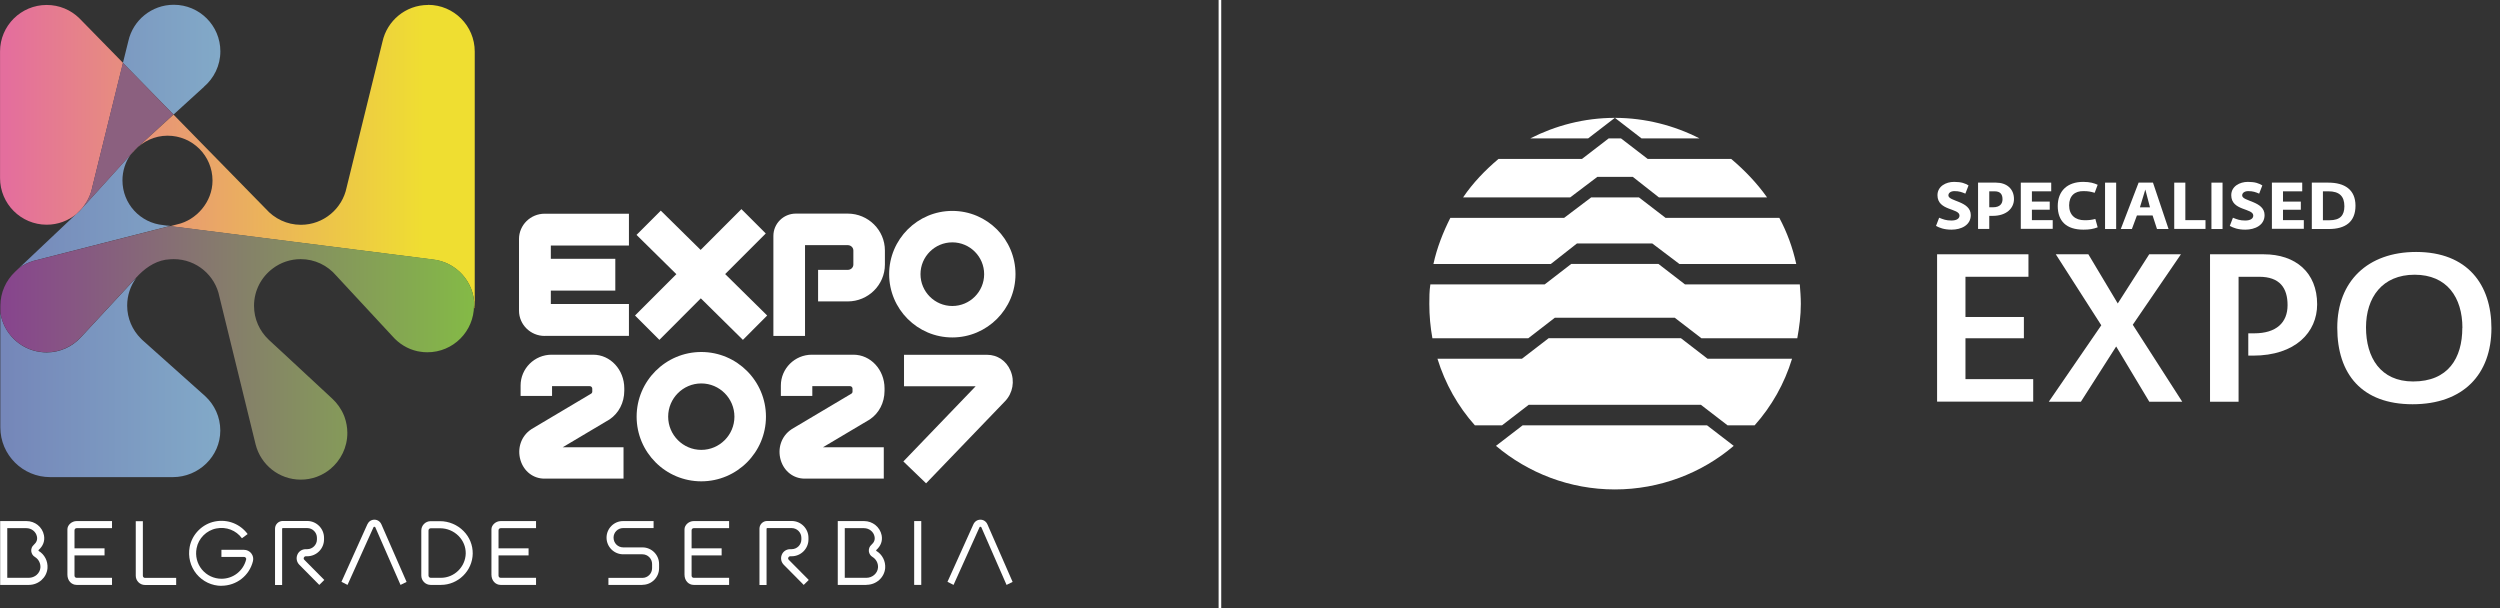 <svg width="226" height="55" viewBox="0 0 226 55" fill="none" xmlns="http://www.w3.org/2000/svg">
<rect x="0" y="0" width="226" height="55" fill="#333333" stroke="none"/>
<g clip-path="url(#clip0_1144_228)">
<path d="M18.556 35.818L12.947 30.807C12.913 30.773 12.879 30.748 12.845 30.715L12.82 30.689C12.82 30.689 12.769 30.639 12.744 30.613C11.976 29.854 11.496 28.791 11.496 27.627C11.496 26.691 11.799 25.83 12.314 25.13C12.297 25.13 11.96 25.484 11.841 25.611L7.294 30.512C6.527 31.339 5.43 31.862 4.207 31.862C4.021 31.862 3.836 31.845 3.65 31.82C1.777 31.575 0.293 30.099 0.031 28.234V27.99V31.448C0.023 33.616 0.031 36.333 0.031 38.636C0.031 41.116 2.047 43.132 4.536 43.132H15.621C17.958 43.132 19.915 41.259 19.915 38.922C19.915 37.691 19.392 36.594 18.556 35.818Z" fill="url(#paint0_linear_1144_228)"/>
<path d="M18.427 7.854C19.338 7.078 19.921 5.931 19.921 4.64C19.921 2.312 18.031 0.431 15.711 0.431C13.703 0.431 12.024 1.831 11.603 3.712C11.603 3.712 11.409 4.497 11.113 5.686L15.686 10.359C17.086 9.086 18.41 7.879 18.427 7.862V7.854Z" fill="url(#paint1_linear_1144_228)"/>
<path d="M15.086 20.398C14.976 20.389 14.858 20.372 14.748 20.347C12.682 20.153 11.07 18.424 11.07 16.306C11.07 15.446 11.34 14.645 11.796 13.987L7.527 18.702C7.342 18.938 7.131 19.149 6.903 19.335L1.715 24.236C2.111 23.941 2.558 23.721 3.039 23.578L15.381 20.423L15.094 20.389L15.086 20.398Z" fill="url(#paint2_linear_1144_228)"/>
<path d="M6.98 19.276C7.622 18.71 8.094 17.96 8.305 17.099V17.082C8.305 17.082 10.203 9.406 11.123 5.686L7.234 1.713C7.234 1.713 7.2 1.679 7.183 1.662L7.149 1.628C6.39 0.895 5.361 0.448 4.222 0.448C1.894 0.448 0.004 2.329 0.004 4.657V16.096C0.004 18.424 1.894 20.313 4.222 20.313C5.243 20.313 6.171 19.951 6.905 19.352L6.972 19.284L6.98 19.276Z" fill="url(#paint3_linear_1144_228)"/>
<path d="M7.523 18.711L11.859 13.928C12.011 13.725 12.188 13.54 12.39 13.354C12.39 13.354 14.086 11.81 15.68 10.351L11.108 5.678C10.188 9.398 8.299 17.074 8.299 17.074V17.091C8.079 17.951 7.615 18.702 6.966 19.267L6.898 19.343C7.126 19.149 7.337 18.939 7.523 18.702V18.711Z" fill="#8B607F"/>
<path d="M38.698 0.448C36.673 0.448 34.986 1.873 34.573 3.78L31.334 16.948C30.945 18.871 29.241 20.322 27.2 20.322C25.934 20.322 24.804 19.757 24.028 18.88L15.685 10.36C14.09 11.811 12.395 13.363 12.395 13.363C12.184 13.548 12.007 13.742 11.863 13.936L12.175 13.591C12.918 12.781 13.972 12.266 15.153 12.266C17.397 12.266 19.211 14.08 19.211 16.324C19.211 18.264 17.743 19.9 16.031 20.28L15.373 20.449L39.095 23.46C41.221 23.671 42.882 25.468 42.882 27.653C42.882 27.998 42.95 27.931 42.916 27.653V4.657C42.916 2.329 41.026 0.439 38.698 0.439V0.448Z" fill="url(#paint4_linear_1144_228)"/>
<path d="M42.882 27.635C42.882 25.45 41.22 23.662 39.094 23.443L15.372 20.431L3.03 23.586C2.549 23.73 2.102 23.957 1.705 24.244L1.36 24.573C0.55 25.341 0.035 26.429 0.035 27.635V28.226C0.322 30.276 2.077 31.845 4.211 31.845C5.434 31.845 6.522 31.322 7.299 30.495L12.006 25.425L12.301 25.105C13.001 24.337 13.887 23.654 14.984 23.476C14.984 23.476 14.992 23.476 15.001 23.476C15.026 23.476 15.06 23.476 15.093 23.468C15.296 23.443 15.498 23.426 15.701 23.426C17.751 23.426 19.455 24.885 19.834 26.817L23.108 40.179C23.572 42.009 25.217 43.359 27.191 43.359C28.211 43.359 29.139 42.996 29.865 42.397C30.801 41.621 31.4 40.449 31.4 39.141C31.4 38.635 31.307 38.146 31.147 37.699C31.139 37.673 31.13 37.648 31.122 37.631C31.113 37.606 31.105 37.589 31.096 37.564C30.86 36.982 30.489 36.459 30.034 36.037L25.647 31.963C24.888 31.254 24.331 30.748 24.331 30.748C24.314 30.731 24.297 30.714 24.28 30.697C23.47 29.93 22.964 28.85 22.964 27.644C22.964 26.26 23.631 25.037 24.66 24.269C25.36 23.738 26.237 23.426 27.182 23.426C28.464 23.426 29.612 23.999 30.388 24.91L35.483 30.402C36.065 31.068 36.85 31.558 37.744 31.752C37.761 31.752 37.786 31.752 37.803 31.76C37.845 31.769 37.896 31.777 37.938 31.785C38.166 31.828 38.402 31.845 38.638 31.845C40.967 31.845 42.848 29.955 42.848 27.635H42.882Z" fill="url(#paint5_linear_1144_228)"/>
<path d="M63.397 43.512C60.174 43.512 57.551 40.889 57.551 37.666C57.551 34.444 60.174 31.82 63.397 31.82C66.62 31.82 69.243 34.444 69.243 37.666C69.243 40.889 66.62 43.512 63.397 43.512ZM63.397 34.663C61.743 34.663 60.402 36.013 60.402 37.666C60.402 39.319 61.743 40.669 63.397 40.669C65.05 40.669 66.392 39.319 66.392 37.666C66.392 36.013 65.05 34.663 63.397 34.663Z" fill="white"/>
<path d="M79.894 43.268H72.741C71.737 43.268 70.885 42.61 70.581 41.606C70.261 40.535 70.64 39.421 71.534 38.822L71.594 38.78L76.959 35.591C77.026 35.549 77.068 35.482 77.068 35.406C77.068 35.321 77.068 35.228 77.068 35.136C77.068 35.009 76.967 34.908 76.841 34.908H73.433V35.794H70.59V34.849C70.59 33.314 71.847 32.065 73.39 32.065H77.153C78.705 32.065 79.962 33.423 79.962 35.102V35.33C79.962 36.393 79.464 37.354 78.638 37.911L74.394 40.433H79.894V43.276V43.268Z" fill="white"/>
<path d="M83.714 43.689L81.664 41.715L88.202 34.916H81.723V32.074H89.24C90.168 32.074 90.977 32.622 91.349 33.508C91.754 34.452 91.559 35.532 90.868 36.258L83.722 43.689H83.714Z" fill="white"/>
<path d="M56.367 43.268H49.213C48.209 43.268 47.358 42.61 47.054 41.606C46.733 40.535 47.113 39.421 48.007 38.822L48.066 38.78L53.431 35.591C53.499 35.549 53.541 35.482 53.541 35.406C53.541 35.321 53.541 35.228 53.541 35.136C53.541 35.009 53.44 34.908 53.313 34.908H49.905V35.794H47.062V34.849C47.062 33.314 48.319 32.065 49.863 32.065H53.625C55.178 32.065 56.435 33.423 56.435 35.102V35.33C56.435 36.393 55.937 37.354 55.11 37.911L50.867 40.433H56.367V43.276V43.268Z" fill="white"/>
<path d="M86.09 30.505C82.935 30.505 80.379 27.94 80.379 24.785C80.379 21.63 82.943 19.066 86.09 19.066C89.237 19.066 91.801 21.63 91.801 24.785C91.801 27.94 89.237 30.505 86.09 30.505ZM86.09 21.909C84.504 21.909 83.213 23.199 83.213 24.785C83.213 26.371 84.504 27.662 86.09 27.662C87.676 27.662 88.967 26.371 88.967 24.785C88.967 23.199 87.676 21.909 86.09 21.909Z" fill="white"/>
<path d="M49.238 30.369C47.956 30.369 46.918 29.34 46.918 28.083V21.605C46.918 20.348 47.956 19.319 49.238 19.319H56.856V22.195H49.795V23.393H55.624V26.27H49.795V27.484H56.856V30.361H49.238V30.369Z" fill="white"/>
<path d="M69.914 30.377V21.326C69.914 20.212 70.825 19.31 71.939 19.31H76.638C78.485 19.31 79.995 20.803 79.995 22.642V23.916C79.995 25.755 78.485 27.248 76.638 27.248H73.955V24.396H76.638C76.916 24.396 77.144 24.186 77.144 23.916V22.642C77.144 22.38 76.916 22.161 76.638 22.161H72.774V30.369H69.922L69.914 30.377Z" fill="white"/>
<path d="M69.352 28.522L65.555 24.777L69.225 21.107L67.023 18.905L63.337 22.592L59.735 19.041L57.541 21.234L61.143 24.785L57.406 28.522L59.608 30.724L63.354 26.97L67.158 30.724L69.352 28.522Z" fill="white"/>
<path d="M83.282 47.105H82.641V52.875H83.282V47.105Z" fill="white"/>
<path d="M72.655 52.876L70.85 51.053C70.613 50.809 70.546 50.463 70.672 50.151C70.799 49.839 71.094 49.645 71.44 49.645H71.567C72.047 49.645 72.444 49.248 72.444 48.767V48.616C72.444 48.135 72.047 47.738 71.567 47.738H69.348C69.348 47.738 69.297 47.764 69.297 47.789V52.884H68.656V47.789C68.656 47.409 68.968 47.097 69.348 47.097H71.567C72.402 47.097 73.085 47.78 73.085 48.616V48.767C73.085 49.602 72.402 50.286 71.567 50.286H71.44C71.331 50.286 71.28 50.37 71.263 50.404C71.246 50.438 71.221 50.531 71.305 50.606L73.111 52.428L72.655 52.876Z" fill="white"/>
<path d="M78.324 52.875H75.734V47.105H78.113C78.889 47.105 79.547 47.645 79.699 48.379C79.8 48.893 79.632 49.349 79.21 49.728V49.796C79.758 50.117 80.07 50.732 80.02 51.365C79.944 52.209 79.21 52.867 78.333 52.867L78.324 52.875ZM76.376 52.234H78.324C78.864 52.234 79.328 51.829 79.37 51.323C79.404 50.935 79.21 50.555 78.881 50.353C78.687 50.243 78.569 50.049 78.544 49.83C78.527 49.61 78.603 49.4 78.771 49.256C79.024 49.028 79.117 48.792 79.058 48.505C78.974 48.067 78.569 47.746 78.105 47.746H76.367V52.234H76.376Z" fill="white"/>
<path d="M58.071 52.875H55.001V52.242H58.071C58.552 52.242 58.949 51.854 58.949 51.365V50.985C58.949 50.505 58.561 50.108 58.071 50.108H56.334C55.507 50.108 54.832 49.433 54.832 48.606C54.832 47.78 55.498 47.105 56.325 47.105H59.084V47.738H56.325C55.853 47.738 55.465 48.126 55.465 48.598C55.465 49.096 55.853 49.484 56.342 49.484H58.08C58.907 49.484 59.581 50.159 59.581 50.985V51.365C59.581 52.192 58.907 52.867 58.08 52.867L58.071 52.875Z" fill="white"/>
<path d="M86.201 52.875L85.652 52.597L87.998 47.392C88.116 47.139 88.352 46.979 88.63 46.979C88.909 46.979 89.145 47.139 89.263 47.401L91.541 52.605L90.992 52.875L88.715 47.67C88.698 47.628 88.647 47.62 88.63 47.62C88.613 47.62 88.563 47.62 88.546 47.67L86.201 52.875Z" fill="white"/>
<path d="M62.714 47.746H65.911V47.105H62.714C62.258 47.105 61.879 47.476 61.879 47.847V51.947C61.879 52.495 62.25 52.875 62.714 52.875H65.911V52.234H62.714C62.604 52.234 62.52 52.15 62.52 52.04V50.209H65.236V49.568H62.52V47.94C62.52 47.83 62.604 47.746 62.714 47.746Z" fill="white"/>
<path d="M15.926 52.883H13.109C12.645 52.883 12.273 52.504 12.273 52.048V47.114H12.915V52.048C12.915 52.158 13.007 52.242 13.109 52.242H15.926V52.883Z" fill="white"/>
<path d="M20.033 52.96C19.156 52.96 18.329 52.572 17.764 51.889C17.207 51.205 16.98 50.32 17.148 49.434C17.368 48.287 18.296 47.359 19.443 47.139C20.582 46.92 21.704 47.359 22.387 48.278L21.872 48.658C21.341 47.941 20.455 47.595 19.561 47.772C18.667 47.941 17.941 48.666 17.773 49.56C17.638 50.252 17.815 50.952 18.253 51.484C18.692 52.015 19.342 52.319 20.025 52.319C21.088 52.319 21.999 51.602 22.252 50.573C22.269 50.497 22.235 50.446 22.218 50.421C22.176 50.37 22.125 50.345 22.058 50.345H20.017V49.704H22.058C22.32 49.704 22.556 49.822 22.716 50.024C22.876 50.227 22.927 50.48 22.868 50.724C22.547 52.041 21.375 52.952 20.017 52.952L20.033 52.96Z" fill="white"/>
<path d="M39.849 52.875H38.929C38.466 52.875 38.086 52.495 38.086 52.032V47.957C38.086 47.493 38.466 47.114 38.929 47.114H39.782C40.575 47.114 41.351 47.443 41.907 48.008C42.456 48.564 42.743 49.29 42.734 50.049C42.709 51.61 41.41 52.875 39.858 52.875H39.849ZM38.938 47.755C38.828 47.755 38.736 47.847 38.736 47.957V52.032C38.736 52.141 38.828 52.234 38.938 52.234H39.858C41.072 52.234 42.076 51.247 42.102 50.032C42.11 49.442 41.882 48.885 41.46 48.455C41.022 48.008 40.414 47.755 39.79 47.755H38.938Z" fill="white"/>
<path d="M2.605 52.875H0.016V47.105H2.395C3.171 47.105 3.829 47.645 3.972 48.379C4.073 48.893 3.905 49.349 3.483 49.728V49.796C4.031 50.117 4.343 50.732 4.293 51.373C4.217 52.217 3.483 52.875 2.605 52.875ZM0.657 52.234H2.605C3.145 52.234 3.609 51.829 3.652 51.323C3.685 50.935 3.491 50.555 3.162 50.353C2.968 50.243 2.85 50.049 2.825 49.83C2.808 49.61 2.884 49.4 3.053 49.256C3.306 49.028 3.398 48.792 3.339 48.505C3.255 48.067 2.85 47.746 2.386 47.746H0.657V52.234Z" fill="white"/>
<path d="M28.862 52.876L27.057 51.053C26.82 50.809 26.753 50.463 26.88 50.151C27.006 49.839 27.301 49.645 27.647 49.645H27.774C28.255 49.645 28.651 49.248 28.651 48.767V48.616C28.651 48.135 28.255 47.738 27.774 47.738H25.555C25.555 47.738 25.504 47.764 25.504 47.789V52.884H24.863V47.789C24.863 47.409 25.175 47.097 25.555 47.097H27.774C28.609 47.097 29.292 47.78 29.292 48.616V48.767C29.292 49.602 28.609 50.286 27.774 50.286H27.647C27.538 50.286 27.487 50.37 27.47 50.404C27.453 50.438 27.428 50.531 27.512 50.606L29.317 52.428L28.862 52.876Z" fill="white"/>
<path d="M31.416 52.875L30.867 52.597L33.212 47.392C33.331 47.139 33.567 46.979 33.845 46.979C34.123 46.979 34.36 47.139 34.478 47.401L36.755 52.605L36.207 52.875L33.929 47.67C33.913 47.628 33.862 47.62 33.845 47.62C33.828 47.62 33.778 47.62 33.761 47.67L31.416 52.875Z" fill="white"/>
<path d="M45.261 47.746H48.458V47.105H45.261C44.805 47.105 44.426 47.476 44.426 47.847V51.947C44.426 52.495 44.797 52.875 45.261 52.875H48.458V52.234H45.261C45.151 52.234 45.067 52.15 45.067 52.04V50.209H47.783V49.568H45.067V47.94C45.067 47.83 45.151 47.746 45.261 47.746Z" fill="white"/>
<path d="M6.929 47.746H10.126V47.105H6.929C6.473 47.105 6.094 47.476 6.094 47.847V51.947C6.094 52.495 6.465 52.875 6.929 52.875H10.126V52.234H6.929C6.819 52.234 6.735 52.15 6.735 52.04V50.209H9.451V49.568H6.735V47.94C6.735 47.83 6.819 47.746 6.929 47.746Z" fill="white"/>
<path d="M110.281 0V55" stroke="white" stroke-width="0.237" stroke-miterlimit="10"/>
<path d="M143.569 12.511H138.339C140.608 11.355 143.206 10.655 145.982 10.655L143.569 12.511ZM148.394 12.511L145.99 10.655C148.723 10.655 151.364 11.347 153.633 12.511H148.394ZM149.963 17.842L147.601 15.986H144.404L141.949 17.842H132.265C133.142 16.543 134.256 15.387 135.462 14.367H143.012L145.425 12.511H146.538L148.951 14.367H156.501C157.708 15.387 158.821 16.543 159.741 17.842H149.963ZM137.638 38.45H154.316L156.729 40.306C153.852 42.761 150.056 44.245 145.982 44.245C141.907 44.245 138.153 42.761 135.234 40.306L137.647 38.45H137.638ZM151.819 23.865L149.365 22.009H142.557L140.195 23.865H129.582C129.903 22.381 130.459 20.989 131.109 19.698H141.393L143.847 17.842H148.158L150.571 19.698H160.854C161.546 20.997 162.061 22.389 162.381 23.865H151.819ZM153.81 30.58L151.398 28.724H140.557L138.153 30.58H129.489C129.304 29.559 129.211 28.538 129.211 27.476C129.211 26.877 129.211 26.32 129.304 25.712H139.638L142.042 23.857H149.921L152.326 25.712H162.702C162.744 26.269 162.795 26.868 162.795 27.476C162.795 28.538 162.66 29.559 162.474 30.58H153.81ZM156.172 38.45L153.76 36.594H138.195L135.783 38.45H133.328C131.801 36.738 130.645 34.696 129.945 32.427H137.588L140.001 30.571H151.954L154.359 32.427H162.002C161.31 34.696 160.146 36.738 158.619 38.45H156.164H156.172Z" fill="white"/>
<path d="M175.012 20.432L175.299 19.682C175.67 19.834 175.94 19.935 176.404 19.935C176.91 19.935 177.138 19.741 177.138 19.488C177.138 18.804 175.147 19.074 175.147 17.649C175.147 16.839 175.914 16.442 176.648 16.442C177.315 16.442 177.652 16.577 177.956 16.763L177.669 17.505C177.357 17.37 177.104 17.277 176.682 17.277C176.353 17.277 176.134 17.438 176.134 17.666C176.134 18.222 178.158 18.163 178.158 19.445C178.158 20.365 177.281 20.761 176.421 20.761C175.737 20.761 175.332 20.593 175.02 20.424L175.012 20.432Z" fill="white"/>
<path d="M178.816 16.51H180.445C181.389 16.51 182.064 17.059 182.064 17.995C182.064 18.822 181.389 19.514 180.141 19.514H179.829V20.694H178.816V16.502V16.51ZM179.829 18.737H180.175C180.799 18.737 181.027 18.408 181.027 18.02C181.027 17.599 180.858 17.295 180.318 17.295H179.829V18.737Z" fill="white"/>
<path d="M182.68 16.51H185.43V17.295H183.684V18.223H185.295V18.957H183.684V19.901H185.565V20.686H182.68V16.493V16.51Z" fill="white"/>
<path d="M186.02 18.627C186.02 17.261 186.888 16.442 188.323 16.442C188.947 16.442 189.31 16.561 189.63 16.704L189.36 17.429C188.964 17.32 188.795 17.277 188.331 17.277C187.572 17.269 187.049 17.691 187.049 18.568C187.049 19.445 187.606 19.909 188.449 19.909C188.854 19.909 189.099 19.876 189.419 19.791L189.63 20.55C189.225 20.702 188.879 20.761 188.339 20.761C186.804 20.761 186.02 19.994 186.02 18.619V18.627Z" fill="white"/>
<path d="M190.297 16.51H191.301V20.703H190.297V16.51Z" fill="white"/>
<path d="M193.33 16.51H194.629L196.038 20.703H194.992L194.595 19.479H193.178L192.723 20.703H191.719L193.33 16.51ZM194.359 18.745L193.937 17.134L193.448 18.745H194.359Z" fill="white"/>
<path d="M196.551 16.51H197.555V19.901H199.377V20.694H196.551V16.502V16.51Z" fill="white"/>
<path d="M199.914 16.51H200.918V20.703H199.914V16.51Z" fill="white"/>
<path d="M201.57 20.432L201.857 19.682C202.228 19.834 202.498 19.935 202.962 19.935C203.468 19.935 203.696 19.741 203.696 19.488C203.696 18.804 201.705 19.074 201.705 17.649C201.705 16.839 202.473 16.442 203.207 16.442C203.873 16.442 204.211 16.577 204.514 16.763L204.228 17.505C203.916 17.37 203.662 17.277 203.241 17.277C202.912 17.277 202.692 17.438 202.692 17.666C202.692 18.222 204.717 18.163 204.717 19.445C204.717 20.365 203.84 20.761 202.979 20.761C202.296 20.761 201.891 20.593 201.579 20.424L201.57 20.432Z" fill="white"/>
<path d="M205.371 16.51H208.121V17.295H206.383V18.223H207.995V18.957H206.383V19.901H208.265V20.686H205.38V16.493L205.371 16.51Z" fill="white"/>
<path d="M208.988 16.51H210.49C211.941 16.51 212.936 17.134 212.936 18.594C212.936 20.053 212.034 20.703 210.524 20.703H208.988V16.51ZM210.591 19.91C211.553 19.91 211.932 19.471 211.932 18.644C211.932 17.742 211.485 17.294 210.473 17.294H209.992V19.91H210.591Z" fill="white"/>
<path d="M175.113 22.987H183.372V25.02H177.678V28.656H182.959V30.579H177.678V34.274H183.802V36.307H175.113V22.979V22.987Z" fill="white"/>
<path d="M189.952 29.399L185.844 22.988H188.788L191.445 27.433L194.288 22.988H197.156L192.803 29.357L197.274 36.316H194.296L191.302 31.322L188.113 36.316H185.211L189.96 29.399H189.952Z" fill="white"/>
<path d="M199.777 22.988H204.645C207.513 22.988 209.47 24.624 209.47 27.509C209.47 30.032 207.513 32.149 203.666 32.149H203.245V30.133H203.776C205.792 30.133 206.796 29.154 206.796 27.585C206.796 26.016 206.079 25.021 204.232 25.021H202.367V36.316H199.786V22.988H199.777Z" fill="white"/>
<path d="M211.289 29.618C211.289 25.434 214.039 22.777 218.417 22.777C223.057 22.777 225.225 25.721 225.225 29.66C225.225 33.844 222.678 36.544 218.097 36.544C213.516 36.544 211.289 33.828 211.289 29.627V29.618ZM222.602 29.643C222.602 26.893 221.21 24.835 218.282 24.835C215.355 24.835 213.887 26.893 213.887 29.601C213.887 32.309 215.186 34.485 218.148 34.485C221.311 34.485 222.593 32.377 222.593 29.643H222.602Z" fill="white"/>
</g>
<defs>
<linearGradient id="paint0_linear_1144_228" x1="0.537" y1="34.131" x2="38.305" y2="34.131" gradientUnits="userSpaceOnUse">
<stop stop-color="#7587B9"/>
<stop offset="1" stop-color="#8ECAD6"/>
</linearGradient>
<linearGradient id="paint1_linear_1144_228" x1="0.543" y1="5.391" x2="38.311" y2="5.391" gradientUnits="userSpaceOnUse">
<stop stop-color="#7587B9"/>
<stop offset="1" stop-color="#8ECAD6"/>
</linearGradient>
<linearGradient id="paint2_linear_1144_228" x1="0.542" y1="19.124" x2="38.31" y2="19.124" gradientUnits="userSpaceOnUse">
<stop stop-color="#7587B9"/>
<stop offset="1" stop-color="#8ECAD6"/>
</linearGradient>
<linearGradient id="paint3_linear_1144_228" x1="0.51" y1="10.376" x2="38.337" y2="10.376" gradientUnits="userSpaceOnUse">
<stop stop-color="#E46E9D"/>
<stop offset="1" stop-color="#EFDE31"/>
</linearGradient>
<linearGradient id="paint4_linear_1144_228" x1="0.508" y1="14.156" x2="38.344" y2="14.156" gradientUnits="userSpaceOnUse">
<stop stop-color="#E46E9D"/>
<stop offset="1" stop-color="#EFDE31"/>
</linearGradient>
<linearGradient id="paint5_linear_1144_228" x1="0.044" y1="31.895" x2="42.882" y2="31.895" gradientUnits="userSpaceOnUse">
<stop stop-color="#87448E"/>
<stop offset="1" stop-color="#84BA46"/>
</linearGradient>
<clipPath id="clip0_1144_228">
<rect width="225.216" height="55" fill="white"/>
</clipPath>
</defs>
</svg>
